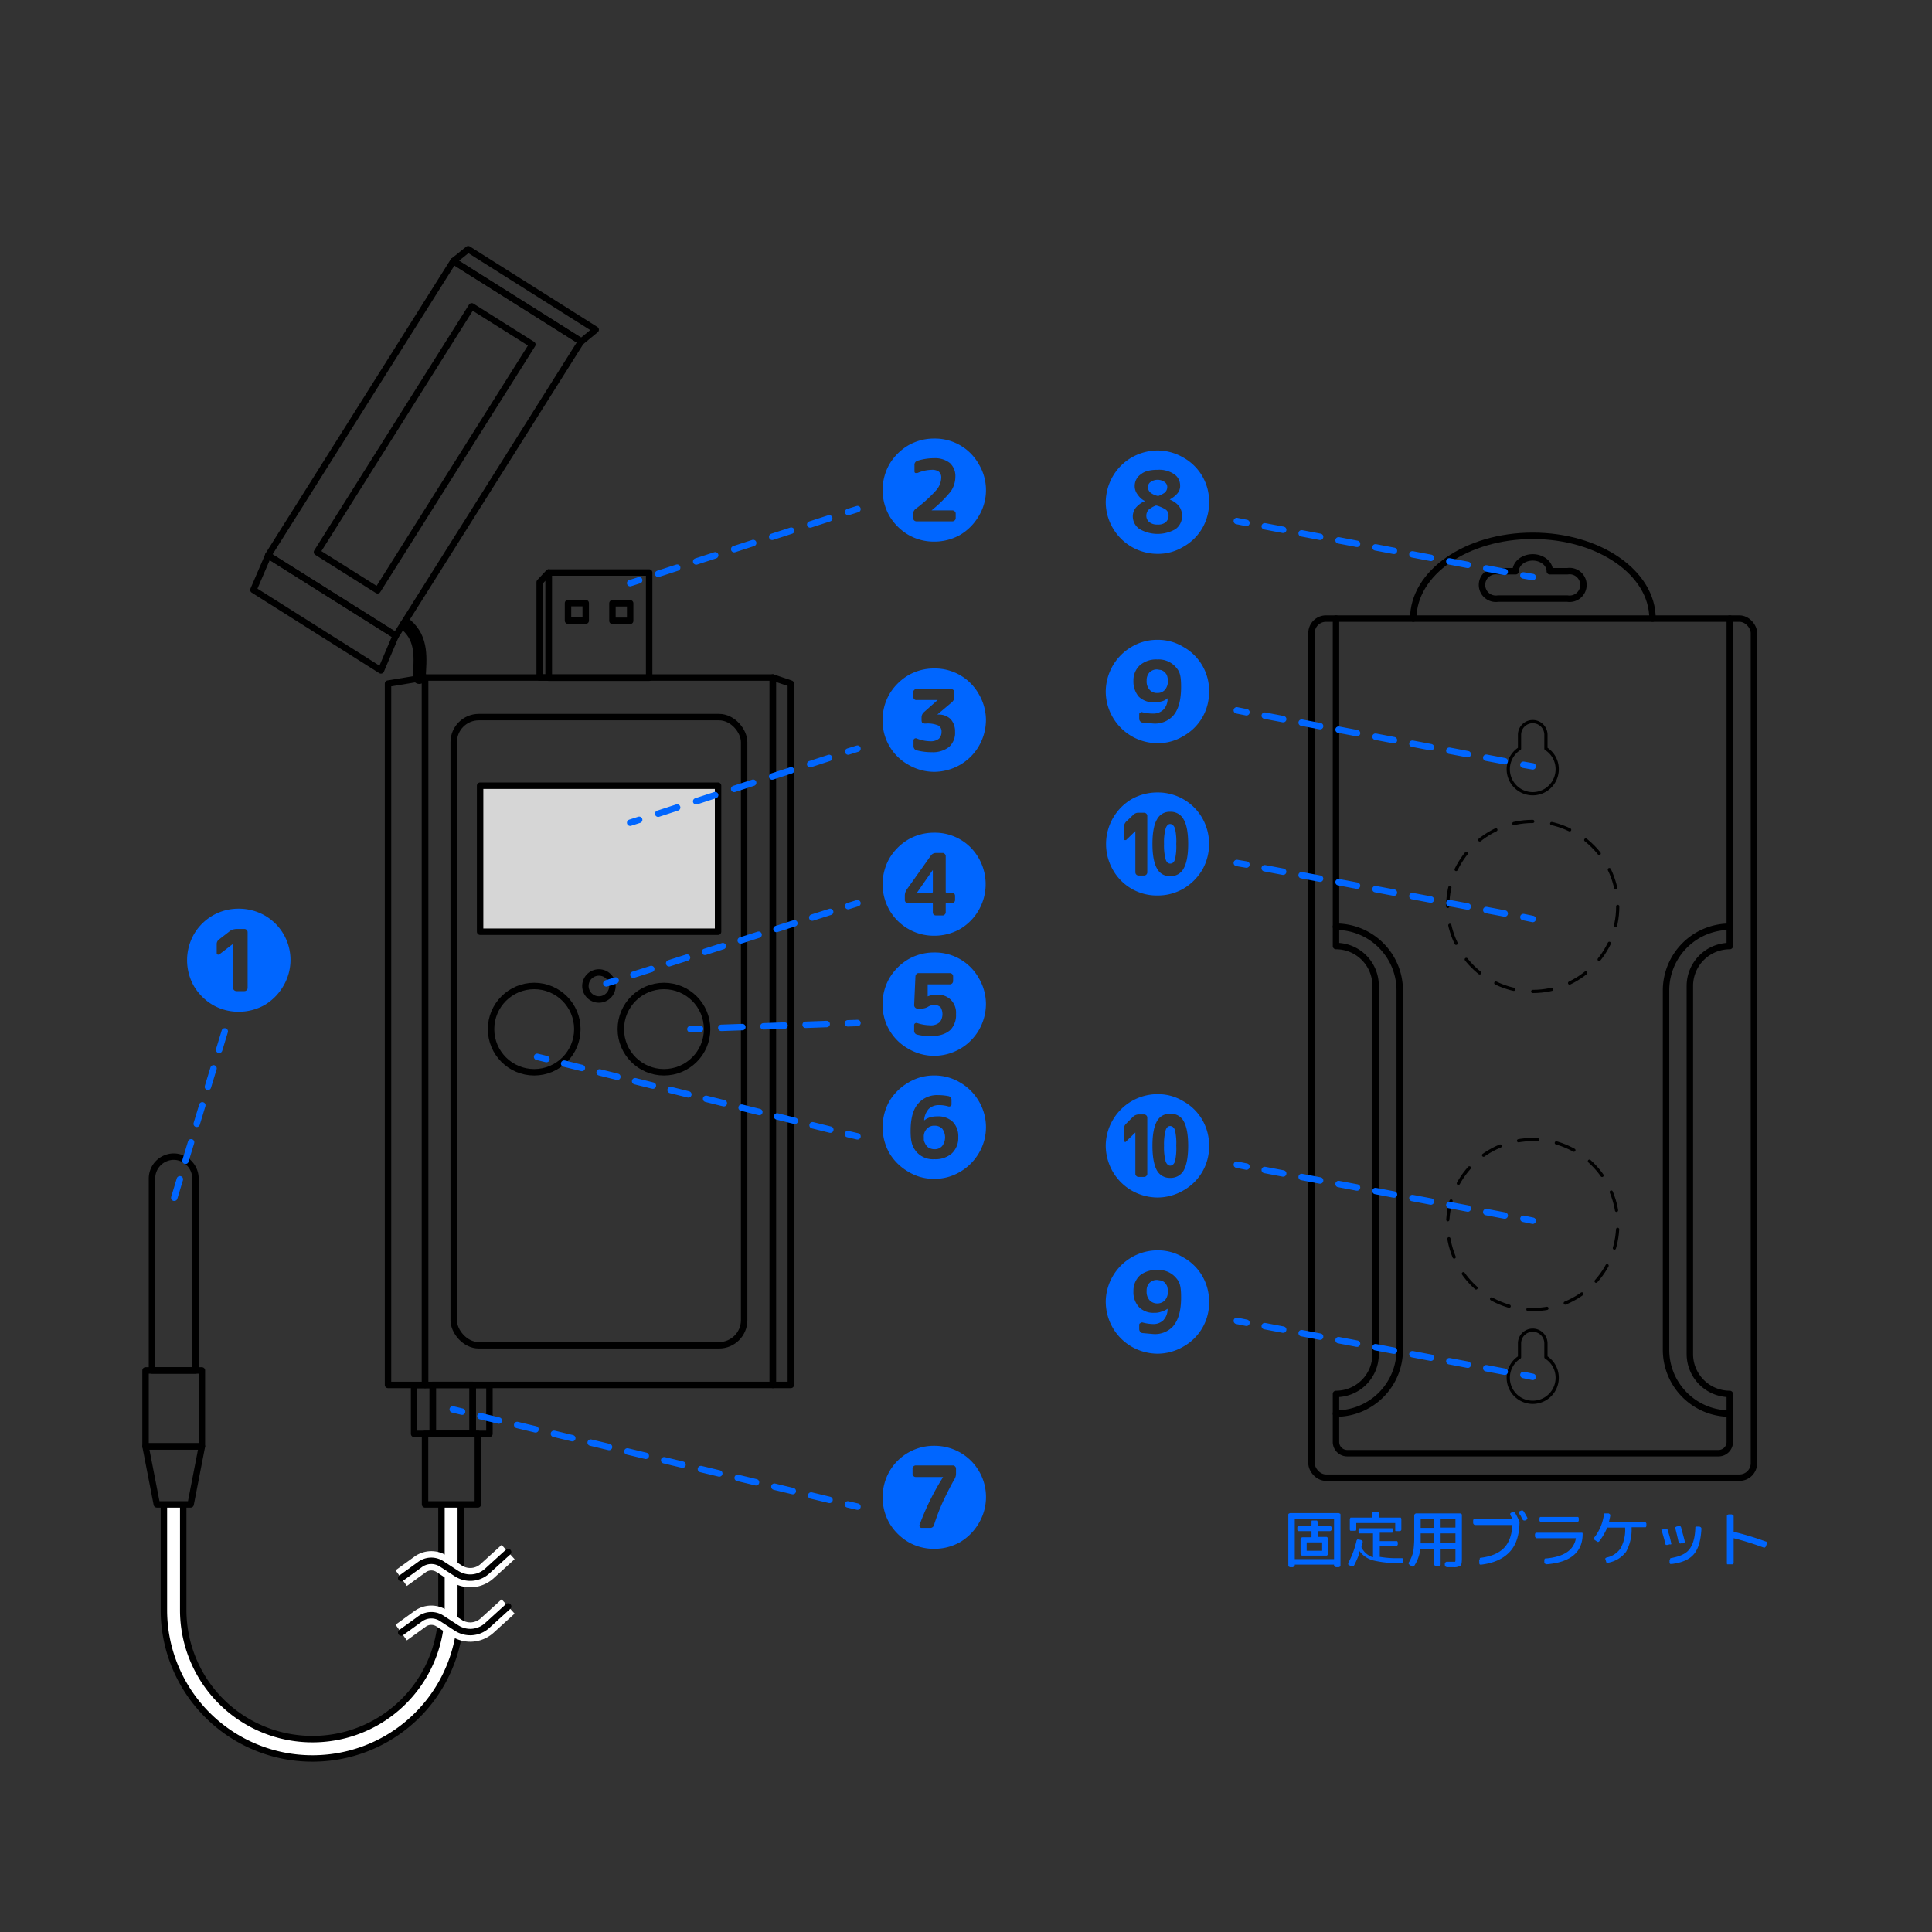 <svg id="レイヤー_2" data-name="レイヤー 2" xmlns="http://www.w3.org/2000/svg" viewBox="0 0 600 600"><rect x="0" y="0" width="600" height="600" fill="#333333" stroke="none"/>
<path d="M140.1,467.2V500A43,43,0,0,1,97,543.1h0A43.1,43.1,0,0,1,53.9,500V467.2" style="fill:none;stroke:#000;stroke-linejoin:round;stroke-width:8px"/><path d="M140.1,467.2V500A43,43,0,0,1,97,543.1h0A43.1,43.1,0,0,1,53.9,500V467.2" style="fill:none;stroke:#fff;stroke-linejoin:round;stroke-width:4px"/><path d="M124.6,490.1l5.8-4.2a5.9,5.9,0,0,1,6.8-.2l4.6,3a7.8,7.8,0,0,0,9.4-.7l6.6-6" style="fill:none;stroke:#fff;stroke-linejoin:round;stroke-width:6px"/><path d="M124.6,490.1l5.8-4.2a5.9,5.9,0,0,1,6.8-.2l4.6,3a7.8,7.8,0,0,0,9.4-.7l6.6-6" style="fill:none;stroke:#000;stroke-linecap:round;stroke-linejoin:round;stroke-width:2px"/><path d="M124.6,507l5.8-4.2a5.9,5.9,0,0,1,6.8-.2l4.6,3a7.8,7.8,0,0,0,9.4-.7l6.6-6" style="fill:none;stroke:#fff;stroke-linejoin:round;stroke-width:6px"/><path d="M124.6,507l5.8-4.2a5.9,5.9,0,0,1,6.8-.2l4.6,3a7.8,7.8,0,0,0,9.4-.7l6.6-6" style="fill:none;stroke:#000;stroke-linecap:round;stroke-linejoin:round;stroke-width:2px"/><rect x="149.1" y="244" width="73.9" height="45.35" style="fill:#d6d6d6;stroke:#000;stroke-linecap:round;stroke-linejoin:round;stroke-width:2px"/><rect x="140.9" y="222.7" width="90.2" height="195.09" rx="7.8" style="fill:none;stroke:#000;stroke-linecap:round;stroke-linejoin:round;stroke-width:2px"/><rect x="132" y="210.4" width="108" height="219.7" style="fill:none;stroke:#000;stroke-linecap:round;stroke-linejoin:round;stroke-width:2px"/><polygon points="120.5 430.1 132 430.1 132 210.4 120.5 212.3 120.5 430.1" style="fill:none;stroke:#000;stroke-linecap:round;stroke-linejoin:round;stroke-width:2px"/><rect x="86.8" y="128.2" width="90.2" height="22.25" transform="translate(-56.3 176.6) rotate(-57.8)" style="fill:none;stroke:#000;stroke-linecap:round;stroke-linejoin:round;stroke-width:2px"/><rect x="77.9" y="115.9" width="108" height="46.86" transform="translate(-56.3 176.6) rotate(-57.8)" style="fill:none;stroke:#000;stroke-linecap:round;stroke-linejoin:round;stroke-width:2px"/><polygon points="118.3 208.2 122.9 197.4 83.3 172.5 78.7 183.2 118.3 208.2" style="fill:none;stroke:#000;stroke-linecap:round;stroke-linejoin:round;stroke-width:2px"/><polygon points="240 430.1 245.6 430.1 245.6 212.3 240 210.4 240 430.1" style="fill:none;stroke:#000;stroke-linecap:round;stroke-linejoin:round;stroke-width:2px"/><polygon points="180.5 106.1 185 102.4 145.4 77.4 140.8 81.1 180.5 106.1" style="fill:none;stroke:#000;stroke-linecap:round;stroke-linejoin:round;stroke-width:2px"/><circle cx="165.9" cy="319.6" r="13.4" style="fill:none;stroke:#000;stroke-linecap:round;stroke-linejoin:round;stroke-width:2px"/><circle cx="186" cy="306.2" r="4.2" style="fill:none;stroke:#000;stroke-linecap:round;stroke-linejoin:round;stroke-width:2px"/><circle cx="206.2" cy="319.6" r="13.4" style="fill:none;stroke:#000;stroke-linecap:round;stroke-linejoin:round;stroke-width:2px"/><circle cx="165.9" cy="319.6" r="13.4" style="fill:none;stroke:#000;stroke-linecap:round;stroke-linejoin:round"/><circle cx="186" cy="306.2" r="4.2" style="fill:none;stroke:#000;stroke-linecap:round;stroke-linejoin:round"/><circle cx="206.2" cy="319.6" r="13.4" style="fill:none;stroke:#000;stroke-linecap:round;stroke-linejoin:round"/><rect x="134.4" y="430.1" width="12.4" height="15.15" style="fill:none;stroke:#000;stroke-linecap:round;stroke-linejoin:round;stroke-width:2px"/><rect x="128.6" y="430.1" width="5.8" height="15.15" transform="translate(263 875.4) rotate(180)" style="fill:none;stroke:#000;stroke-linecap:round;stroke-linejoin:round;stroke-width:2px"/><rect x="146.8" y="430.1" width="5.2" height="15.15" transform="translate(298.8 875.4) rotate(180)" style="fill:none;stroke:#000;stroke-linecap:round;stroke-linejoin:round;stroke-width:2px"/><rect x="132" y="445.3" width="16.4" height="21.91" style="fill:none;stroke:#000;stroke-linecap:round;stroke-linejoin:round;stroke-width:2px"/><path d="M53.9,359.2h0a6.8,6.8,0,0,1,6.8,6.8v59.6a0,0,0,0,1,0,0H47.2a0,0,0,0,1,0,0V366A6.8,6.8,0,0,1,53.9,359.2Z" style="fill:none;stroke:#000;stroke-linecap:round;stroke-linejoin:round;stroke-width:2px"/><rect x="45.2" y="425.6" width="17.5" height="23.57" style="fill:none;stroke:#000;stroke-linecap:round;stroke-linejoin:round;stroke-width:2px"/><polygon points="62.7 449.2 45.2 449.2 48.7 467.2 59.2 467.2 62.7 449.2" style="fill:none;stroke:#000;stroke-linecap:round;stroke-linejoin:round;stroke-width:2px"/><rect x="170.4" y="177.8" width="31.2" height="32.67" style="fill:none;stroke:#000;stroke-linecap:round;stroke-linejoin:round;stroke-width:2px"/><rect x="176.4" y="187.3" width="5.5" height="5.45" style="fill:none;stroke:#000;stroke-linecap:round;stroke-linejoin:round;stroke-width:2px"/><rect x="190.2" y="187.3" width="5.5" height="5.45" transform="translate(385.9 380.1) rotate(180)" style="fill:none;stroke:#000;stroke-linecap:round;stroke-linejoin:round;stroke-width:2px"/><polygon points="167.6 210.4 170.4 210.4 170.4 177.8 167.6 180.8 167.6 210.4" style="fill:none;stroke:#000;stroke-linecap:round;stroke-linejoin:round;stroke-width:2px"/><path d="M126.2,194.1c5.1,4.4,4.3,10.5,4,16.3" style="fill:none;stroke:#000;stroke-linecap:round;stroke-linejoin:round;stroke-width:4px"/><path d="M513.2,192.1c0-14.2-16.6-25.7-37.2-25.7s-37.1,11.5-37.1,25.7" style="fill:none;stroke:#000;stroke-linecap:round;stroke-linejoin:round;stroke-width:2px"/><rect x="407.3" y="192.1" width="137.4" height="266.8" rx="4.5" style="fill:none;stroke:#000;stroke-linecap:round;stroke-linejoin:round;stroke-width:2px"/><path d="M537.2,192.1V293.8a12.4,12.4,0,0,0-12.4,12.3V420.6a12.4,12.4,0,0,0,12.4,12.3v14.9a3.5,3.5,0,0,1-3.5,3.5H418.4a3.5,3.5,0,0,1-3.5-3.5V432.9a12.3,12.3,0,0,0,12.3-12.3V306.1a12.3,12.3,0,0,0-12.3-12.3V192.1" style="fill:none;stroke:#000;stroke-linecap:round;stroke-linejoin:round;stroke-width:2px"/><path d="M414.9,439a19.8,19.8,0,0,0,19.8-19.8V307.6a19.8,19.8,0,0,0-19.8-19.8" style="fill:none;stroke:#000;stroke-linecap:round;stroke-linejoin:round;stroke-width:2px"/><path d="M537.2,439a19.8,19.8,0,0,1-19.8-19.8V307.6a19.8,19.8,0,0,1,19.8-19.8" style="fill:none;stroke:#000;stroke-linecap:round;stroke-linejoin:round;stroke-width:2px"/><path d="M480.1,421.5v-4.3a4.1,4.1,0,0,0-4.1-4.1,4.1,4.1,0,0,0-4.1,4.1v4.3a7.6,7.6,0,1,0,11.7,6.3A7.5,7.5,0,0,0,480.1,421.5Z" style="fill:none;stroke:#000;stroke-linecap:round;stroke-linejoin:round"/><path d="M480.1,232.5v-4.3a4.1,4.1,0,0,0-4.1-4.1,4.1,4.1,0,0,0-4.1,4.1v4.3a7.6,7.6,0,1,0,11.7,6.3A7.5,7.5,0,0,0,480.1,232.5Z" style="fill:none;stroke:#000;stroke-linecap:round;stroke-linejoin:round"/><path d="M486.8,177.4h-5.5c0-2.4-2.4-4.3-5.3-4.3s-5.3,1.9-5.3,4.3h-5.5a4.3,4.3,0,1,0,0,8.5h21.6a4.3,4.3,0,1,0,0-8.5Z" style="fill:none;stroke:#000;stroke-linecap:round;stroke-linejoin:round;stroke-width:2px"/><circle cx="476" cy="281.5" r="26.4" style="fill:none;stroke:#000;stroke-linecap:round;stroke-linejoin:round;stroke-dasharray:5.925,5.925"/><circle cx="476" cy="380.3" r="26.4" transform="translate(-109.3 211.1) rotate(-22.5)" style="fill:none;stroke:#000;stroke-linecap:round;stroke-linejoin:round;stroke-dasharray:5.925,5.925"/><line x1="195.7" y1="181.1" x2="198.5" y2="180.2" style="fill:none;stroke:#06f;stroke-linecap:round;stroke-linejoin:round;stroke-width:2px"/><line x1="204.4" y1="178.2" x2="260.5" y2="160" style="fill:none;stroke:#06f;stroke-linecap:round;stroke-linejoin:round;stroke-width:2px;stroke-dasharray:6.205,6.205"/><line x1="263.4" y1="159" x2="266.3" y2="158.1" style="fill:none;stroke:#06f;stroke-linecap:round;stroke-linejoin:round;stroke-width:2px"/><line x1="476" y1="179.2" x2="473.1" y2="178.7" style="fill:none;stroke:#06f;stroke-linecap:round;stroke-linejoin:round;stroke-width:2px"/><line x1="467.3" y1="177.6" x2="389.9" y2="162.9" style="fill:none;stroke:#06f;stroke-linecap:round;stroke-linejoin:round;stroke-width:2px;stroke-dasharray:5.835,5.835"/><line x1="387.1" y1="162.4" x2="384.1" y2="161.8" style="fill:none;stroke:#06f;stroke-linecap:round;stroke-linejoin:round;stroke-width:2px"/><path d="M298.2,166.1a16.3,16.3,0,0,1-8.1,2.1,15.9,15.9,0,0,1-8-2.1,16.7,16.7,0,0,1-5.9-5.9,16.3,16.3,0,0,1,0-16,16.7,16.7,0,0,1,5.9-5.9,15.9,15.9,0,0,1,8-2.1,15.6,15.6,0,0,1,13.9,8,15.6,15.6,0,0,1,0,16A16.4,16.4,0,0,1,298.2,166.1Zm-14.6-6.6v1.4a1,1,0,0,0,1,1h11.2a1.1,1.1,0,0,0,.7-.3.9.9,0,0,0,.3-.7v-1.4a.9.9,0,0,0-.3-.7,1.1,1.1,0,0,0-.7-.3h-6.5a40.2,40.2,0,0,0,5.9-5.8,8.1,8.1,0,0,0,1.5-4.6,5.5,5.5,0,0,0-1.7-4.3,7.4,7.4,0,0,0-4.9-1.5,17.2,17.2,0,0,0-5.2.8,1.3,1.3,0,0,0-.9,1.4v1.9a.5.5,0,0,0,.3.5h.6a11.9,11.9,0,0,1,4.5-1,3.4,3.4,0,0,1,2.2.6,2.4,2.4,0,0,1,.7,2,6.1,6.1,0,0,1-1.7,3.9,42.7,42.7,0,0,1-6.2,5.6A1.9,1.9,0,0,0,283.6,159.5Z" style="fill:#06f"/><path d="M367.5,169.8a15.1,15.1,0,0,1-8,2.2,16.1,16.1,0,0,1-13.9-8,16,16,0,0,1-2.2-8,16.4,16.4,0,0,1,2.2-8.1,16.1,16.1,0,0,1,5.8-5.8,16.4,16.4,0,0,1,8.1-2.2,16,16,0,0,1,8,2.2,15.6,15.6,0,0,1,8,13.9,15.9,15.9,0,0,1-2.1,8A15.6,15.6,0,0,1,367.5,169.8Zm-14.1-16.1a5.2,5.2,0,0,0,2.2,1.9h0a7.5,7.5,0,0,0-2.8,2,4.4,4.4,0,0,0-1,2.6,4.8,4.8,0,0,0,2.1,4.1,11.2,11.2,0,0,0,11.2,0,5,5,0,0,0,2-4.1q0-3.5-3.9-5.1h.1a8.4,8.4,0,0,0,2.2-1.7,3.5,3.5,0,0,0,1-2.6,4.2,4.2,0,0,0-1.8-3.5,8.2,8.2,0,0,0-5.2-1.4c-2.3,0-4,.4-5.2,1.4a4.3,4.3,0,0,0-1.9,3.5A4.2,4.2,0,0,0,353.4,153.7Zm3.6,8.5a2.5,2.5,0,0,1-1-2,2.8,2.8,0,0,1,.7-1.9,9.1,9.1,0,0,1,2.2-1.3h.3a10.1,10.1,0,0,1,2.9,1.3,2.2,2.2,0,0,1,.8,1.9,2.7,2.7,0,0,1-.9,2,3.7,3.7,0,0,1-2.5.7A3.9,3.9,0,0,1,357,162.2Zm.3-9.2a2.3,2.3,0,0,1-.8-1.7,1.9,1.9,0,0,1,.8-1.6,3.8,3.8,0,0,1,4.4,0,1.9,1.9,0,0,1,.8,1.6,2.3,2.3,0,0,1-.8,1.7,8.2,8.2,0,0,1-1.9,1h-.3A5.6,5.6,0,0,1,357.3,153Z" style="fill:#06f"/><line x1="476" y1="238" x2="473.1" y2="237.5" style="fill:none;stroke:#06f;stroke-linecap:round;stroke-linejoin:round;stroke-width:2px"/><line x1="467.3" y1="236.4" x2="389.9" y2="221.7" style="fill:none;stroke:#06f;stroke-linecap:round;stroke-linejoin:round;stroke-width:2px;stroke-dasharray:5.835,5.835"/><line x1="387.1" y1="221.2" x2="384.1" y2="220.6" style="fill:none;stroke:#06f;stroke-linecap:round;stroke-linejoin:round;stroke-width:2px"/><path d="M367.5,228.6a15.1,15.1,0,0,1-8,2.2,16.1,16.1,0,0,1-13.9-8,16,16,0,0,1-2.2-8,16.4,16.4,0,0,1,2.2-8.1,16.1,16.1,0,0,1,5.8-5.8,15.4,15.4,0,0,1,8.1-2.2,15.1,15.1,0,0,1,8,2.2,15.6,15.6,0,0,1,8,13.9,15.9,15.9,0,0,1-2.1,8A15.6,15.6,0,0,1,367.5,228.6Zm-13.5-22a6.3,6.3,0,0,0-2,4.8,7.2,7.2,0,0,0,1.7,5,6.5,6.5,0,0,0,4.8,1.7,8,8,0,0,0,2.3-.3,3.9,3.9,0,0,0,1.7-.9h.1a4.8,4.8,0,0,1-1.3,3.5,4.4,4.4,0,0,1-3.2,1.2,13.5,13.5,0,0,1-3.3-.4.5.5,0,0,0-.6.1.5.5,0,0,0-.4.6v1.3a1.1,1.1,0,0,0,.3.8,1,1,0,0,0,.7.4l3.4.3a7.6,7.6,0,0,0,6.1-2.4c1.7-1.9,2.5-4.9,2.5-9s-.6-5-1.9-6.4a7.1,7.1,0,0,0-5.5-2.1A7.7,7.7,0,0,0,354,206.6Zm5.4,8.6a3,3,0,0,1-2.4-1,3.9,3.9,0,0,1-.9-2.8,3.6,3.6,0,0,1,.9-2.6,3.2,3.2,0,0,1,2.4-.9l1.3.2a5.2,5.2,0,0,1,1.1.7l.5.7a3.8,3.8,0,0,1,.3,1,3.4,3.4,0,0,1,.1.9,4.1,4.1,0,0,1-.9,2.8A3,3,0,0,1,359.4,215.2Z" style="fill:#06f"/><line x1="476" y1="285.4" x2="473.1" y2="284.8" style="fill:none;stroke:#06f;stroke-linecap:round;stroke-linejoin:round;stroke-width:2px"/><line x1="467.3" y1="283.7" x2="389.9" y2="269.1" style="fill:none;stroke:#06f;stroke-linecap:round;stroke-linejoin:round;stroke-width:2px;stroke-dasharray:5.835,5.835"/><line x1="387.1" y1="268.5" x2="384.1" y2="268" style="fill:none;stroke:#06f;stroke-linecap:round;stroke-linejoin:round;stroke-width:2px"/><path d="M367.5,276a15.9,15.9,0,0,1-8,2.1,15.6,15.6,0,0,1-13.9-8,16.2,16.2,0,0,1,5.8-21.9,16.3,16.3,0,0,1,8.1-2.1,15.9,15.9,0,0,1,13.9,8,16.3,16.3,0,0,1,0,16A16.7,16.7,0,0,1,367.5,276ZM349,256.9v3.6c0,.2.1.3.3.4h.4l2.9-2.8h0v12.8a1,1,0,0,0,1,1h1.7a1,1,0,0,0,1-1V253.4a1,1,0,0,0-1-1h-1.7a2.2,2.2,0,0,0-1.7.7l-2.2,2.1A2.8,2.8,0,0,0,349,256.9Zm10.3-2.4c-.9,1.5-1.4,4.1-1.4,7.6s.5,6,1.4,7.6a4.4,4.4,0,0,0,4.1,2.4,4.5,4.5,0,0,0,4.2-2.4c.9-1.6,1.4-4.1,1.4-7.6s-.5-6.1-1.4-7.6a4.5,4.5,0,0,0-4.2-2.4A4.4,4.4,0,0,0,359.3,254.5Zm4.1,13.7c-.6,0-1.1-.4-1.4-1.3a16.8,16.8,0,0,1-.5-4.8,16.3,16.3,0,0,1,.5-4.8c.3-.9.8-1.4,1.4-1.4s1.2.5,1.5,1.4a17.4,17.4,0,0,1,.4,4.8,17.9,17.9,0,0,1-.4,4.8C364.6,267.8,364.1,268.2,363.4,268.2Z" style="fill:#06f"/><line x1="476" y1="379.1" x2="473.1" y2="378.5" style="fill:none;stroke:#06f;stroke-linecap:round;stroke-linejoin:round;stroke-width:2px"/><line x1="467.3" y1="377.5" x2="389.9" y2="362.8" style="fill:none;stroke:#06f;stroke-linecap:round;stroke-linejoin:round;stroke-width:2px;stroke-dasharray:5.835,5.835"/><line x1="387.1" y1="362.3" x2="384.1" y2="361.7" style="fill:none;stroke:#06f;stroke-linecap:round;stroke-linejoin:round;stroke-width:2px"/><path d="M367.5,369.7a16,16,0,0,1-8,2.2,16.4,16.4,0,0,1-8.1-2.2,16.1,16.1,0,0,1-5.8-5.8,16.4,16.4,0,0,1-2.2-8.1,16,16,0,0,1,2.2-8,16.1,16.1,0,0,1,13.9-8,15.1,15.1,0,0,1,8,2.2,15.6,15.6,0,0,1,5.9,5.8,15.9,15.9,0,0,1,2.1,8,15.6,15.6,0,0,1-8,13.9Zm-18.5-19v3.5c0,.2.1.3.3.4s.3.1.4-.1l2.9-2.8h0v12.8a.8.8,0,0,0,.3.7.9.9,0,0,0,.7.3h1.7a.9.9,0,0,0,.7-.3.8.8,0,0,0,.3-.7V347.1a1,1,0,0,0-1-1h-1.7a2.6,2.6,0,0,0-1.7.7l-2.2,2.2A2.4,2.4,0,0,0,349,350.7Zm10.3-2.5c-.9,1.6-1.4,4.1-1.4,7.6s.5,6.1,1.4,7.7a4.5,4.5,0,0,0,4.1,2.3,4.6,4.6,0,0,0,4.2-2.3c.9-1.6,1.4-4.2,1.4-7.7s-.5-6-1.4-7.6a4.4,4.4,0,0,0-4.2-2.3A4.4,4.4,0,0,0,359.3,348.2Zm4.1,13.8c-.6,0-1.1-.5-1.4-1.3a17.1,17.1,0,0,1-.5-4.9,16.8,16.8,0,0,1,.5-4.8c.3-.9.8-1.3,1.4-1.3s1.2.4,1.5,1.3a17.9,17.9,0,0,1,.4,4.8,18.3,18.3,0,0,1-.4,4.9C364.6,361.5,364.1,362,363.4,362Z" style="fill:#06f"/><line x1="476" y1="427.6" x2="473.1" y2="427" style="fill:none;stroke:#06f;stroke-linecap:round;stroke-linejoin:round;stroke-width:2px"/><line x1="467.3" y1="426" x2="389.9" y2="411.3" style="fill:none;stroke:#06f;stroke-linecap:round;stroke-linejoin:round;stroke-width:2px;stroke-dasharray:5.835,5.835"/><line x1="387.1" y1="410.8" x2="384.1" y2="410.2" style="fill:none;stroke:#06f;stroke-linecap:round;stroke-linejoin:round;stroke-width:2px"/><path d="M367.5,418.2a16,16,0,0,1-8,2.2,16.4,16.4,0,0,1-8.1-2.2,16.1,16.1,0,0,1-5.8-5.8,16.4,16.4,0,0,1-2.2-8.1,16,16,0,0,1,2.2-8,16.1,16.1,0,0,1,13.9-8,15.1,15.1,0,0,1,8,2.2,15.6,15.6,0,0,1,5.9,5.8,15.9,15.9,0,0,1,2.1,8,15.6,15.6,0,0,1-8,13.9ZM354,396.1a6.5,6.5,0,0,0-2,4.9,6.8,6.8,0,0,0,1.7,4.9,6.2,6.2,0,0,0,4.8,1.8,5.6,5.6,0,0,0,2.3-.4,5.4,5.4,0,0,0,1.7-.8h.1a5,5,0,0,1-1.3,3.5,4.4,4.4,0,0,1-3.2,1.2,13.9,13.9,0,0,1-3.3-.5.7.7,0,0,0-.6.2.5.5,0,0,0-.4.5v1.4a1.3,1.3,0,0,0,.3.8,1,1,0,0,0,.7.4l3.4.3a7.6,7.6,0,0,0,6.1-2.4c1.7-2,2.5-4.9,2.5-9s-.6-5-1.9-6.4a7.1,7.1,0,0,0-5.5-2.1A8.1,8.1,0,0,0,354,396.1Zm5.4,8.7a3.3,3.3,0,0,1-2.4-1,4,4,0,0,1-.9-2.9,3.3,3.3,0,0,1,.9-2.5,3.2,3.2,0,0,1,2.4-.9l1.3.2a3,3,0,0,1,1.1.7l.5.7a2.9,2.9,0,0,1,.3,1,3.2,3.2,0,0,1,.1.8,4.2,4.2,0,0,1-.9,2.9A3.3,3.3,0,0,1,359.4,404.8Z" style="fill:#06f"/><path d="M82.2,312.1a16.3,16.3,0,0,1-8.1,2.1,15.9,15.9,0,0,1-8-2.1,16.7,16.7,0,0,1-5.9-5.9,16.3,16.3,0,0,1,0-16,15.9,15.9,0,0,1,13.9-8,16.3,16.3,0,0,1,8.1,2.1A15.9,15.9,0,0,1,88,306.2,16.4,16.4,0,0,1,82.2,312.1ZM67.3,293.3V296a.5.5,0,0,0,.2.4.6.6,0,0,0,.6,0l4.3-3.3h0v13.7a.9.9,0,0,0,.3.7,1.1,1.1,0,0,0,.8.3h2.4a1,1,0,0,0,1-1V289.5a1,1,0,0,0-1-1H73.5a4.1,4.1,0,0,0-1.9.5l-3.5,2.7A1.8,1.8,0,0,0,67.3,293.3Z" style="fill:#06f"/><line x1="195.7" y1="255.5" x2="198.5" y2="254.6" style="fill:none;stroke:#06f;stroke-linecap:round;stroke-linejoin:round;stroke-width:2px"/><line x1="204.4" y1="252.7" x2="260.5" y2="234.4" style="fill:none;stroke:#06f;stroke-linecap:round;stroke-linejoin:round;stroke-width:2px;stroke-dasharray:6.205,6.205"/><line x1="263.4" y1="233.4" x2="266.3" y2="232.5" style="fill:none;stroke:#06f;stroke-linecap:round;stroke-linejoin:round;stroke-width:2px"/><path d="M298.2,237.5a16.4,16.4,0,0,1-8.1,2.2,16,16,0,0,1-8-2.2,15.6,15.6,0,0,1-8-13.9,15.9,15.9,0,0,1,2.1-8,16.7,16.7,0,0,1,5.9-5.9,15.9,15.9,0,0,1,8-2.1,15.6,15.6,0,0,1,13.9,8,16,16,0,0,1,2.2,8,16.4,16.4,0,0,1-2.2,8.1A16.1,16.1,0,0,1,298.2,237.5Zm-14.6-22.6v1.4a1.1,1.1,0,0,0,.3.8.8.8,0,0,0,.7.3h6.6l-4.3,3.8a2.2,2.2,0,0,0-.7,1.7v.9a1.9,1.9,0,0,0,.2.7l.7.2h.5a8.5,8.5,0,0,1,3.8.6,2.1,2.1,0,0,1,1,2,2.9,2.9,0,0,1-.8,2.1,4,4,0,0,1-2.6.8,11.9,11.9,0,0,1-4.4-.9.7.7,0,0,0-.6.1.6.6,0,0,0-.3.6v1.7a1.3,1.3,0,0,0,.9,1.3,18.6,18.6,0,0,0,4.8.6,8.2,8.2,0,0,0,5.3-1.6,5.9,5.9,0,0,0,1.9-4.8,5.6,5.6,0,0,0-1.4-3.9,5.3,5.3,0,0,0-3.7-1.4h-.4l4.5-3.8a2.3,2.3,0,0,0,.8-1.7v-1.4a.9.9,0,0,0-.3-.7,1.1,1.1,0,0,0-.8-.3H284.6a.8.8,0,0,0-.7.3A.9.9,0,0,0,283.6,214.9Z" style="fill:#06f"/><line x1="188.3" y1="305.4" x2="191.2" y2="304.5" style="fill:none;stroke:#06f;stroke-linecap:round;stroke-linejoin:round;stroke-width:2px"/><line x1="196.7" y1="302.7" x2="260.6" y2="282.3" style="fill:none;stroke:#06f;stroke-linecap:round;stroke-linejoin:round;stroke-width:2px;stroke-dasharray:5.832,5.832"/><line x1="263.4" y1="281.4" x2="266.3" y2="280.5" style="fill:none;stroke:#06f;stroke-linecap:round;stroke-linejoin:round;stroke-width:2px"/><path d="M298.2,288.5a16.3,16.3,0,0,1-8.1,2.1,15.9,15.9,0,0,1-13.9-8,16.3,16.3,0,0,1,0-16,16.7,16.7,0,0,1,5.9-5.9,15.9,15.9,0,0,1,8-2.1,15.6,15.6,0,0,1,13.9,8,16.2,16.2,0,0,1-5.8,21.9ZM281,278.2v1.3a1,1,0,0,0,1,1h7.5c.1,0,.2,0,.2.2v2.6a1.4,1.4,0,0,0,.2.7,1.1,1.1,0,0,0,.7.3h2.1a.8.8,0,0,0,.7-.3.9.9,0,0,0,.3-.7v-2.6c0-.2.1-.2.2-.2h1.7a1,1,0,0,0,1-1v-1.3a1,1,0,0,0-1-1h-1.7a.2.2,0,0,1-.2-.2V265.9a.9.9,0,0,0-.3-.7.8.8,0,0,0-.7-.3h-2.1a1.9,1.9,0,0,0-1.5.8l-7.6,10.7A3.5,3.5,0,0,0,281,278.2Zm8.7-8V277a.2.2,0,0,1-.2.2h-4.7l4.8-6.9h.1Z" style="fill:#06f"/><line x1="214.4" y1="319.6" x2="217.4" y2="319.5" style="fill:none;stroke:#06f;stroke-linecap:round;stroke-linejoin:round;stroke-width:2px"/><line x1="224" y1="319.2" x2="260" y2="317.9" style="fill:none;stroke:#06f;stroke-linecap:round;stroke-linejoin:round;stroke-width:2px;stroke-dasharray:6.552,6.552"/><line x1="263.3" y1="317.8" x2="266.3" y2="317.7" style="fill:none;stroke:#06f;stroke-linecap:round;stroke-linejoin:round;stroke-width:2px"/><path d="M298.2,325.7a16.4,16.4,0,0,1-8.1,2.2,16,16,0,0,1-8-2.2,15.6,15.6,0,0,1-8-13.9,15.9,15.9,0,0,1,2.1-8,16.7,16.7,0,0,1,5.9-5.9,15.9,15.9,0,0,1,8-2.1,15.6,15.6,0,0,1,13.9,8,16,16,0,0,1,2.2,8,16.4,16.4,0,0,1-2.2,8.1A16.1,16.1,0,0,1,298.2,325.7Zm-13.9-22.6-.4,9.1a1.1,1.1,0,0,0,.3.7.9.9,0,0,0,.6.3h1.7a3.8,3.8,0,0,0,1.8-.6,3.7,3.7,0,0,1,1.6-.5,2.9,2.9,0,0,1,2.2.7,4.2,4.2,0,0,1-.2,4.6,4.1,4.1,0,0,1-3.2,1,12.9,12.9,0,0,1-3.9-.7.7.7,0,0,0-.6.1.6.6,0,0,0-.3.6V320a1.2,1.2,0,0,0,.9,1.3,18.4,18.4,0,0,0,4.1.5c2.8,0,4.9-.7,6.3-2a6.6,6.6,0,0,0,1.7-4.9,5.7,5.7,0,0,0-1.6-4.4,5.8,5.8,0,0,0-4.5-1.6,7.5,7.5,0,0,0-2.6.5h-.1v-3.7h6.9a1.1,1.1,0,0,0,.7-.3,1.1,1.1,0,0,0,.3-.8v-1.4a.9.9,0,0,0-.3-.7,1.1,1.1,0,0,0-.7-.3h-9.7a.9.9,0,0,0-.7.3A1.6,1.6,0,0,0,284.3,303.1Z" style="fill:#06f"/><line x1="166.8" y1="328.2" x2="169.7" y2="328.9" style="fill:none;stroke:#06f;stroke-linecap:round;stroke-linejoin:round;stroke-width:2px"/><line x1="175.2" y1="330.3" x2="260.6" y2="351.5" style="fill:none;stroke:#06f;stroke-linecap:round;stroke-linejoin:round;stroke-width:2px;stroke-dasharray:5.678,5.678"/><line x1="263.3" y1="352.2" x2="266.3" y2="352.9" style="fill:none;stroke:#06f;stroke-linecap:round;stroke-linejoin:round;stroke-width:2px"/><path d="M298.2,363.9a15.4,15.4,0,0,1-8.1,2.2,15.1,15.1,0,0,1-8-2.2,16.4,16.4,0,0,1-5.9-5.8,16.5,16.5,0,0,1,0-16.1,16.4,16.4,0,0,1,5.9-5.8,15.1,15.1,0,0,1,8-2.2,15.4,15.4,0,0,1,8.1,2.2A16.1,16.1,0,0,1,304,342a15.8,15.8,0,0,1,0,16.1A16.1,16.1,0,0,1,298.2,363.9Zm-13.2-21c-1.5,1.8-2.2,4.6-2.2,8.3s.6,5,1.8,6.5a6.8,6.8,0,0,0,5.6,2.3,7.7,7.7,0,0,0,5.4-1.8,6.6,6.6,0,0,0,2-5.1,6.4,6.4,0,0,0-1.7-4.7,6.5,6.5,0,0,0-4.8-1.7,8,8,0,0,0-2.3.3,5.4,5.4,0,0,0-1.7.9H287a5.9,5.9,0,0,1,1.4-3.5,4.5,4.5,0,0,1,3.1-1.2,9.9,9.9,0,0,1,3,.4.8.8,0,0,0,.7-.1.6.6,0,0,0,.3-.6v-1.3a1.1,1.1,0,0,0-.3-.8,1,1,0,0,0-.7-.4,16.3,16.3,0,0,0-3.1-.3A7.7,7.7,0,0,0,285,342.9Zm2.3,12.2a3.6,3.6,0,0,1-.4-1.1v-.8a3.4,3.4,0,0,1,.9-2.6,3,3,0,0,1,2.4-1,3.2,3.2,0,0,1,2.4.9,4.5,4.5,0,0,1,0,5.4,3,3,0,0,1-2.4,1,3.2,3.2,0,0,1-1.4-.3,2.3,2.3,0,0,1-1-.7A3.5,3.5,0,0,1,287.3,355.1Z" style="fill:#06f"/><line x1="140.6" y1="437.7" x2="143.5" y2="438.4" style="fill:none;stroke:#06f;stroke-linecap:round;stroke-linejoin:round;stroke-width:2px"/><line x1="149.2" y1="439.8" x2="260.5" y2="466.5" style="fill:none;stroke:#06f;stroke-linecap:round;stroke-linejoin:round;stroke-width:2px;stroke-dasharray:5.868,5.868"/><line x1="263.3" y1="467.2" x2="266.3" y2="467.9" style="fill:none;stroke:#06f;stroke-linecap:round;stroke-linejoin:round;stroke-width:2px"/><path d="M298.2,478.9a16.3,16.3,0,0,1-8.1,2.1,15.9,15.9,0,0,1-8-2.1,16.7,16.7,0,0,1-5.9-5.9,16.3,16.3,0,0,1,0-16,15.9,15.9,0,0,1,13.9-8,16.3,16.3,0,0,1,8.1,2.1A15.9,15.9,0,0,1,304,473,16.4,16.4,0,0,1,298.2,478.9Zm-14.8-22.6v1.4a1,1,0,0,0,1,1h8.5a78.4,78.4,0,0,0-7.3,14.8.6.6,0,0,0,.1.7.5.5,0,0,0,.5.3h2.6a1.2,1.2,0,0,0,1.3-1,61.3,61.3,0,0,1,2.9-7.5c1.1-2.3,2.2-4.5,3.4-6.6a3.4,3.4,0,0,0,.5-1.9v-1.4a.9.9,0,0,0-.3-.7.8.8,0,0,0-.7-.3H284.4a1,1,0,0,0-1,1Z" style="fill:#06f"/><line x1="69.8" y1="320.3" x2="53.9" y2="372.7" style="fill:none;stroke:#06f;stroke-linecap:round;stroke-linejoin:round;stroke-width:2px;stroke-dasharray:6"/><path d="M402.1,485.9v.2a.5.5,0,0,1-.2.4l-.4.2h-.9l-.4-.2c-.1-.1-.1-.2-.1-.4V470.5c0-.2,0-.3.1-.4l.4-.2h15.2l.4.2c.1.1.1.2.1.4v15.6c0,.2,0,.3-.1.4l-.4.2h-.9l-.4-.2a.5.5,0,0,1-.2-.4v-.2H402.1Zm0-14.2v12.5h12.2V471.7H402.1Zm7.1.9v1.3H413a.7.7,0,0,1,.6.6v.5c0,.1-.1.2-.2.3a.5.5,0,0,1-.4.2h-3.8v1.8H412l.3.2a.5.5,0,0,1,.2.4v4.7c0,.1-.1.2-.2.3s-.2.2-.3.2h-7.5c-.2,0-.3,0-.4-.2s-.2-.2-.2-.3V478a.7.7,0,0,1,.6-.6h2.8v-1.8a.1.1,0,0,0-.1-.1h-3.8a.5.5,0,0,1-.4-.2.4.4,0,0,1-.1-.3v-.5c0-.2,0-.3.1-.4a.5.5,0,0,1,.4-.2h3.9v-1.3a.6.6,0,0,1,.1-.4H409A.8.8,0,0,1,409.2,472.6Zm1.3,6.4h-4.7v2.6h4.8V479Z" style="fill:#06f"/><path d="M422.1,482.6a30,30,0,0,1-1.6,3.6.5.5,0,0,1-.4.2.3.3,0,0,1-.4,0l-.7-.3q-.2,0-.3-.3v-.4a26.6,26.6,0,0,0,2.6-7l.2-.3h.5l.8.2.3.2a.6.6,0,0,1,.1.4c-.1.5-.3,1.1-.4,1.6h0a5.9,5.9,0,0,0,3.5,3.1h.1v-7.4H422a.6.6,0,0,1-.1-.4V475c0-.2,0-.3.1-.4h10.4a.5.5,0,0,1,.2.4v.6l-.2.4h-3.9v2.6h5.4l.2.4v.6a.8.8,0,0,1-.2.4h-5.4v3.5h.1a30.9,30.9,0,0,0,5.8.4h1.1a.4.4,0,0,1,.2.4v.7c-.1.1-.1.3-.2.4h-1.2a30.5,30.5,0,0,1-7.8-.8,7.7,7.7,0,0,1-4.3-2.9C422.1,482.5,422.1,482.5,422.1,482.6Zm12.6-7.1h-1.3c-.1-.1-.1-.2-.1-.4v-2.1H421.2V475a.5.5,0,0,1-.2.4h-1.6a.5.5,0,0,1-.2-.4v-3.3l.2-.4h6.8v-1.3a.6.6,0,0,1,.1-.4h1.8a.8.8,0,0,1,.2.4v1.3H435a.8.8,0,0,1,.2.4V475a.5.5,0,0,1-.2.4Z" style="fill:#06f"/><path d="M441.1,481a12.4,12.4,0,0,1-1.9,5.3l-.3.2h-.4l-.8-.6a.5.5,0,0,1-.1-.8,12.7,12.7,0,0,0,1.3-3.2,30.5,30.5,0,0,0,.3-4.8v-6.5a.7.7,0,0,1,.6-.6h13.7l.4.2c.1.1.1.2.1.4v13.3c0,1.3-.1,2-.4,2.3a3.7,3.7,0,0,1-2.3.5h-2l-.4-.2-.2-.4v-.5a.5.5,0,0,1,.2-.4l.3-.2h2.7c.1-.1.1-.4.1-.9v-3h-4.6v4.8c0,.1-.1.2-.2.3l-.4.2h-.9l-.3-.2c-.1-.1-.2-.2-.2-.3v-4.8h-4.2C441.1,480.9,441.1,480.9,441.1,481Zm.1-4.8v3c0,.1,0,.1.1.1h4c.1,0,.1,0,.1-.1v-3h-4.2Zm0-4.5v2.8h4.2v-2.8h-4.2Zm10.7-.1h-4.5v2.8H452v-2.8Zm.1,7.6v-3h-4.6v3h4.5C452,479.3,452,479.3,452,479.2Z" style="fill:#06f"/><path d="M459.7,483.8c3.3-.4,5.7-1.4,7.3-3s2.5-4,2.7-7.2H458.1a.7.7,0,0,1-.6-.6v-.8a.5.5,0,0,1,.2-.4h12.1l-.4-.7a1.5,1.5,0,0,1-.3-.6.8.8,0,0,1-.1-.4q.2-.3.3-.3l.5-.3c.3-.1.5,0,.7.3a21.2,21.2,0,0,1,1.1,2.1,1.7,1.7,0,0,1,.3,1c-.1,4-1.1,7-3.1,9.1s-4.8,3.4-8.7,3.9h-.5a.8.8,0,0,1-.2-.4v-.8c-.1-.2,0-.3.1-.4S459.5,483.8,459.7,483.8ZM472,469.3l.5-.2h.4c.1.1.3.2.3.3a20.1,20.1,0,0,1,1.1,1.9c.1.3.1.5-.3.7l-.4.2h-.4l-.4-.3-.5-1.1a2.8,2.8,0,0,1-.5-.8.6.6,0,0,1-.1-.4Q471.9,469.3,472,469.3Z" style="fill:#06f"/><path d="M480,484c5.6-.5,8.7-2.5,9.4-6.2a.1.1,0,0,0-.1-.1H477.2l-.3-.2a.5.5,0,0,1-.2-.4v-.7l.2-.4h14.5a.6.6,0,0,1,.1.4c0,5.7-3.8,8.8-11.2,9.4l-.5-.2c-.1,0-.2-.2-.2-.3v-.8a.4.4,0,0,1,.1-.3C479.7,484,479.8,484,480,484Zm-1.9-11.7v-.8a.8.8,0,0,1,.2-.4h11.8a.8.8,0,0,1,.2.4v.8l-.2.3-.3.2H478.7l-.4-.2Z" style="fill:#06f"/><path d="M500.1,470.6c-.1.7-.3,1.4-.4,2h11.1l.3.2.2.3v.8a.8.8,0,0,1-.2.4h-4.3a.1.1,0,0,0-.1.1,14.4,14.4,0,0,1-1.7,7.5,8.9,8.9,0,0,1-5.5,3.4h-.4a.3.3,0,0,1-.3-.3l-.2-.7a.3.3,0,0,1,0-.4l.3-.2a6.8,6.8,0,0,0,4.4-2.9,11.8,11.8,0,0,0,1.4-6.3c0-.1,0-.1-.1-.1h-5.4a.1.1,0,0,0-.1.1,19.1,19.1,0,0,1-2.4,4.1.5.5,0,0,1-.8.1l-.7-.5c-.1,0-.2-.1-.2-.3a.8.8,0,0,1,.1-.4,14.6,14.6,0,0,0,3-7.1.5.5,0,0,1,.2-.4h1.3l.3.2A.5.5,0,0,1,500.1,470.6Z" style="fill:#06f"/><path d="M518.6,479.6l-.8.2h-.4c-.1-.1-.2-.2-.2-.3s-.6-2.4-1.1-4,0-.3.1-.4.2-.2.3-.3h.8a.3.3,0,0,1,.4,0,.5.5,0,0,1,.2.4,32.6,32.6,0,0,1,1.1,4c.1.1,0,.3,0,.4A.5.5,0,0,1,518.6,479.6Zm.2,4.3c2.8-.5,4.7-1.3,5.8-2.7s1.8-3.5,1.9-6.7a.6.6,0,0,1,.1-.4h1.2l.4.2a.8.8,0,0,1,.2.4c-.2,3.6-.9,6.2-2.3,7.9s-3.7,2.7-6.9,3.1h-.5l-.2-.3v-.7c0-.2,0-.3.1-.4S518.7,483.9,518.8,483.9Zm3.3-9.5c.4,1.6.8,2.9,1.1,4.2s0,.3-.1.4l-.3.3H522c-.1.1-.3,0-.4,0l-.3-.4c-.3-1.3-.6-2.7-1-4.2s-.1-.2,0-.4l.3-.2.8-.2h.4Q522.1,474.3,522.1,474.4Z" style="fill:#06f"/><path d="M538.4,477.9v7.5a.8.8,0,0,1-.2.4h-1.8a.6.6,0,0,1-.1-.4V470.9c0-.2,0-.3.1-.4l.4-.2h1l.4.2a.5.5,0,0,1,.2.4v4.8h0a93.2,93.2,0,0,1,9.9,3c.2,0,.3.1.4.3v.4l-.3.9-.3.3h-.4a91.5,91.5,0,0,0-9.3-2.9Z" style="fill:#06f"/></svg>